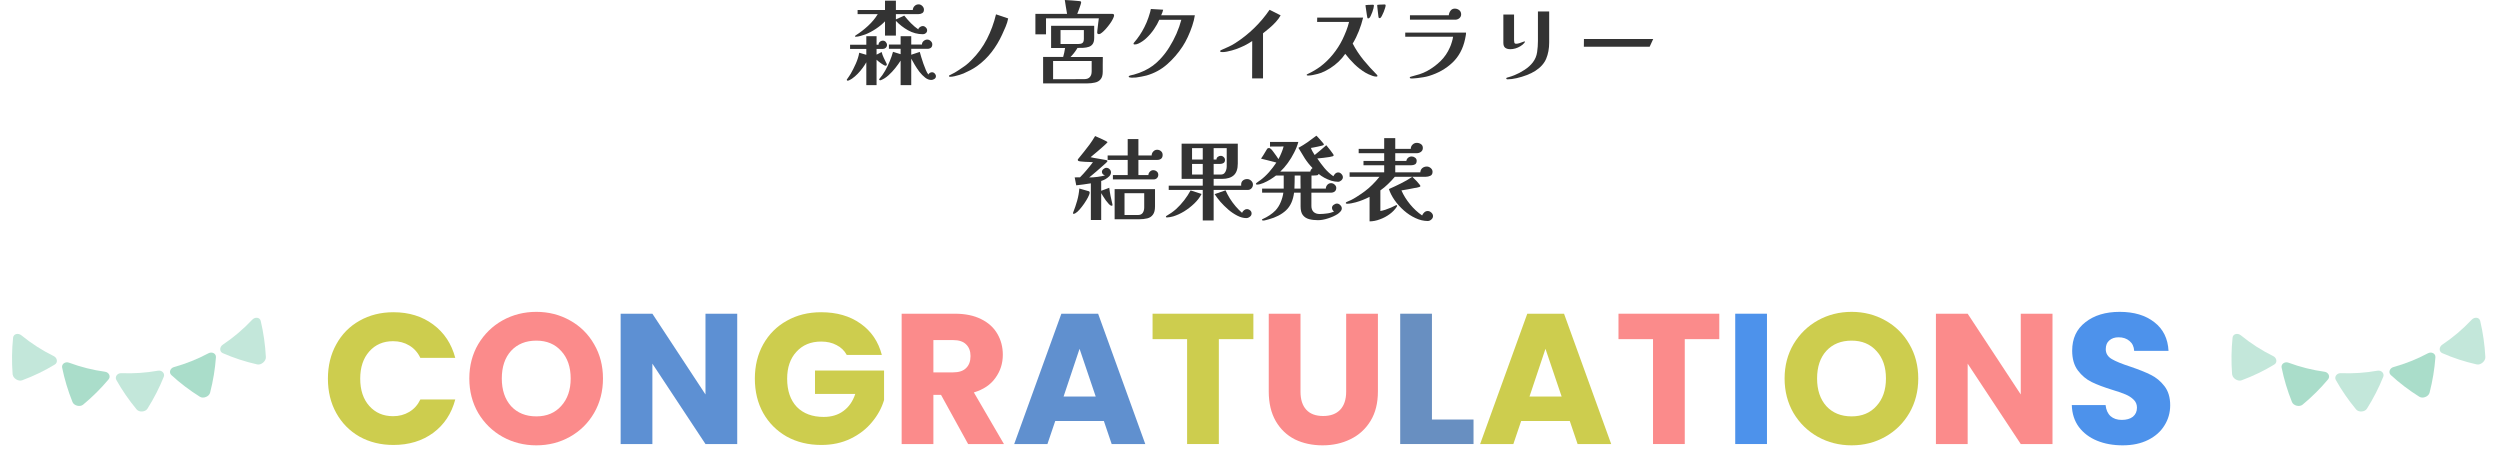 <svg width="606" height="111" viewBox="0 0 606 111" fill="none" xmlns="http://www.w3.org/2000/svg">
<path d="M514.534 107.949C512.224 107.949 510.154 107.574 508.324 106.824C506.494 106.074 505.024 104.964 503.914 103.494C502.834 102.024 502.264 100.254 502.204 98.184H510.394C510.514 99.354 510.919 100.254 511.609 100.884C512.299 101.484 513.199 101.784 514.309 101.784C515.449 101.784 516.349 101.529 517.009 101.019C517.669 100.479 517.999 99.744 517.999 98.814C517.999 98.034 517.729 97.389 517.189 96.879C516.679 96.369 516.034 95.949 515.254 95.619C514.504 95.289 513.424 94.914 512.014 94.494C509.974 93.864 508.309 93.234 507.019 92.604C505.729 91.974 504.619 91.044 503.689 89.814C502.759 88.584 502.294 86.979 502.294 84.999C502.294 82.059 503.359 79.764 505.489 78.114C507.619 76.434 510.394 75.594 513.814 75.594C517.294 75.594 520.099 76.434 522.229 78.114C524.359 79.764 525.499 82.074 525.649 85.044H517.324C517.264 84.024 516.889 83.229 516.199 82.659C515.509 82.059 514.624 81.759 513.544 81.759C512.614 81.759 511.864 82.014 511.294 82.524C510.724 83.004 510.439 83.709 510.439 84.639C510.439 85.659 510.919 86.454 511.879 87.024C512.839 87.594 514.339 88.209 516.379 88.869C518.419 89.559 520.069 90.219 521.329 90.849C522.619 91.479 523.729 92.394 524.659 93.594C525.589 94.794 526.054 96.339 526.054 98.229C526.054 100.029 525.589 101.664 524.659 103.134C523.759 104.604 522.439 105.774 520.699 106.644C518.959 107.514 516.904 107.949 514.534 107.949Z" fill="#4D92EB"/>
<path d="M497.527 107.634H489.832L476.962 88.149V107.634H469.267V76.044H476.962L489.832 95.619V76.044H497.527V107.634Z" fill="#FB8B8B"/>
<path d="M448.831 107.949C445.861 107.949 443.131 107.259 440.641 105.879C438.181 104.499 436.216 102.579 434.746 100.119C433.306 97.629 432.586 94.839 432.586 91.749C432.586 88.659 433.306 85.884 434.746 83.424C436.216 80.964 438.181 79.044 440.641 77.664C443.131 76.284 445.861 75.594 448.831 75.594C451.801 75.594 454.516 76.284 456.976 77.664C459.466 79.044 461.416 80.964 462.826 83.424C464.266 85.884 464.986 88.659 464.986 91.749C464.986 94.839 464.266 97.629 462.826 100.119C461.386 102.579 459.436 104.499 456.976 105.879C454.516 107.259 451.801 107.949 448.831 107.949ZM448.831 100.929C451.351 100.929 453.361 100.089 454.861 98.409C456.391 96.729 457.156 94.509 457.156 91.749C457.156 88.959 456.391 86.739 454.861 85.089C453.361 83.409 451.351 82.569 448.831 82.569C446.281 82.569 444.241 83.394 442.711 85.044C441.211 86.694 440.461 88.929 440.461 91.749C440.461 94.539 441.211 96.774 442.711 98.454C444.241 100.104 446.281 100.929 448.831 100.929Z" fill="#CDCD4E"/>
<path d="M428.314 76.044V107.634H420.619V76.044H428.314Z" fill="#4D92EB"/>
<path d="M416.757 76.044V82.209H408.387V107.634H400.692V82.209H392.322V76.044H416.757Z" fill="#FB8B8B"/>
<path d="M380.518 102.054H368.728L366.838 107.634H358.783L370.213 76.044H379.123L390.553 107.634H382.408L380.518 102.054ZM378.538 96.114L374.623 84.549L370.753 96.114H378.538Z" fill="#CDCD4E"/>
<path d="M347.103 101.694H357.183V107.634H339.408V76.044H347.103V101.694Z" fill="#688FC1"/>
<path d="M315.24 76.044V94.944C315.24 96.834 315.705 98.289 316.635 99.309C317.565 100.329 318.93 100.839 320.73 100.839C322.53 100.839 323.91 100.329 324.87 99.309C325.83 98.289 326.31 96.834 326.31 94.944V76.044H334.005V94.899C334.005 97.719 333.405 100.104 332.205 102.054C331.005 104.004 329.385 105.474 327.345 106.464C325.335 107.454 323.085 107.949 320.595 107.949C318.105 107.949 315.87 107.469 313.89 106.509C311.94 105.519 310.395 104.049 309.255 102.099C308.115 100.119 307.545 97.719 307.545 94.899V76.044H315.24Z" fill="#FB8B8B"/>
<path d="M303.818 76.044V82.209H295.448V107.634H287.753V82.209H279.383V76.044H303.818Z" fill="#CDCD4E"/>
<path d="M267.579 102.054H255.789L253.899 107.634H245.844L257.274 76.044H266.184L277.614 107.634H269.469L267.579 102.054ZM265.599 96.114L261.684 84.549L257.814 96.114H265.599Z" fill="#6090CF"/>
<path d="M234.669 107.634L228.099 95.709H226.254V107.634H218.559V76.044H231.474C233.964 76.044 236.079 76.479 237.819 77.349C239.589 78.219 240.909 79.419 241.779 80.949C242.649 82.449 243.084 84.129 243.084 85.989C243.084 88.089 242.484 89.964 241.284 91.614C240.114 93.264 238.374 94.434 236.064 95.124L243.354 107.634H234.669ZM226.254 90.264H231.024C232.434 90.264 233.484 89.919 234.174 89.229C234.894 88.539 235.254 87.564 235.254 86.304C235.254 85.104 234.894 84.159 234.174 83.469C233.484 82.779 232.434 82.434 231.024 82.434H226.254V90.264Z" fill="#FB8B8B"/>
<path d="M205.251 86.034C204.681 84.984 203.856 84.189 202.776 83.649C201.726 83.079 200.481 82.794 199.041 82.794C196.551 82.794 194.556 83.619 193.056 85.269C191.556 86.889 190.806 89.064 190.806 91.794C190.806 94.704 191.586 96.984 193.146 98.634C194.736 100.254 196.911 101.064 199.671 101.064C201.561 101.064 203.151 100.584 204.441 99.624C205.761 98.664 206.721 97.284 207.321 95.484H197.556V89.814H214.296V96.969C213.726 98.889 212.751 100.674 211.371 102.324C210.021 103.974 208.296 105.309 206.196 106.329C204.096 107.349 201.726 107.859 199.086 107.859C195.966 107.859 193.176 107.184 190.716 105.834C188.286 104.454 186.381 102.549 185.001 100.119C183.651 97.689 182.976 94.914 182.976 91.794C182.976 88.674 183.651 85.899 185.001 83.469C186.381 81.009 188.286 79.104 190.716 77.754C193.146 76.374 195.921 75.684 199.041 75.684C202.821 75.684 206.001 76.599 208.581 78.429C211.191 80.259 212.916 82.794 213.756 86.034H205.251Z" fill="#CDCD4E"/>
<path d="M178.703 107.634H171.008L158.138 88.149V107.634H150.443V76.044H158.138L171.008 95.619V76.044H178.703V107.634Z" fill="#5D90D3"/>
<path d="M130.007 107.949C127.037 107.949 124.307 107.259 121.817 105.879C119.357 104.499 117.392 102.579 115.922 100.119C114.482 97.629 113.762 94.839 113.762 91.749C113.762 88.659 114.482 85.884 115.922 83.424C117.392 80.964 119.357 79.044 121.817 77.664C124.307 76.284 127.037 75.594 130.007 75.594C132.977 75.594 135.692 76.284 138.152 77.664C140.642 79.044 142.592 80.964 144.002 83.424C145.442 85.884 146.162 88.659 146.162 91.749C146.162 94.839 145.442 97.629 144.002 100.119C142.562 102.579 140.612 104.499 138.152 105.879C135.692 107.259 132.977 107.949 130.007 107.949ZM130.007 100.929C132.527 100.929 134.537 100.089 136.037 98.409C137.567 96.729 138.332 94.509 138.332 91.749C138.332 88.959 137.567 86.739 136.037 85.089C134.537 83.409 132.527 82.569 130.007 82.569C127.457 82.569 125.417 83.394 123.887 85.044C122.387 86.694 121.637 88.929 121.637 91.749C121.637 94.539 122.387 96.774 123.887 98.454C125.417 100.104 127.457 100.929 130.007 100.929Z" fill="#FB8B8B"/>
<path d="M79.485 91.794C79.485 88.674 80.16 85.899 81.51 83.469C82.86 81.009 84.735 79.104 87.135 77.754C89.565 76.374 92.31 75.684 95.37 75.684C99.12 75.684 102.33 76.674 105 78.654C107.67 80.634 109.455 83.334 110.355 86.754H101.895C101.265 85.434 100.365 84.429 99.195 83.739C98.055 83.049 96.75 82.704 95.28 82.704C92.91 82.704 90.99 83.529 89.52 85.179C88.05 86.829 87.315 89.034 87.315 91.794C87.315 94.554 88.05 96.759 89.52 98.409C90.99 100.059 92.91 100.884 95.28 100.884C96.75 100.884 98.055 100.539 99.195 99.849C100.365 99.159 101.265 98.154 101.895 96.834H110.355C109.455 100.254 107.67 102.954 105 104.934C102.33 106.884 99.12 107.859 95.37 107.859C92.31 107.859 89.565 107.184 87.135 105.834C84.735 104.454 82.86 102.549 81.51 100.119C80.16 97.689 79.485 94.914 79.485 91.794Z" fill="#CDCD4E"/>
<g clip-path="url(#clip0_323_123)">
<path d="M600.347 88.332C597.398 87.67 594.604 86.747 591.995 85.603C591.155 85.224 591.194 84.09 592.01 83.547C594.556 81.844 596.947 79.83 599.126 77.511C599.821 76.767 600.975 76.884 601.199 77.79C601.865 80.595 602.287 83.531 602.449 86.553C602.508 87.536 601.304 88.554 600.348 88.334L600.347 88.332Z" fill="#C3E7DA"/>
<path d="M586.458 96.178C583.931 94.597 581.616 92.831 579.539 90.919C578.873 90.296 579.252 89.231 580.173 88.977C583.049 88.176 585.853 87.06 588.526 85.636C589.379 85.178 590.402 85.679 590.345 86.592C590.139 89.424 589.669 92.304 588.927 95.192C588.69 96.134 587.278 96.697 586.46 96.177L586.458 96.178Z" fill="#AADDCA"/>
<path d="M571.119 99.244C569.225 96.962 567.584 94.57 566.206 92.112C565.767 91.315 566.459 90.416 567.41 90.457C570.382 90.577 573.363 90.376 576.295 89.857C577.232 89.691 578.033 90.486 577.7 91.336C576.647 93.958 575.328 96.547 573.743 99.066C573.232 99.888 571.73 99.99 571.119 99.244Z" fill="#C3E7DA"/>
<path d="M555.571 97.446C554.463 94.683 553.628 91.89 553.063 89.112C552.889 88.212 553.838 87.579 554.742 87.917C557.574 88.971 560.495 89.7 563.45 90.108C564.395 90.236 564.908 91.239 564.327 91.948C562.512 94.122 560.445 96.185 558.141 98.092C557.395 98.716 555.923 98.347 555.569 97.447L555.571 97.446Z" fill="#AADDCA"/>
<path d="M541.057 90.7C540.832 87.682 540.875 84.716 541.174 81.844C541.279 80.918 542.409 80.646 543.195 81.29C545.651 83.296 548.278 84.969 551.02 86.316C551.898 86.745 552.081 87.865 551.298 88.354C548.859 89.841 546.208 91.131 543.368 92.183C542.448 92.531 541.124 91.684 541.057 90.702L541.057 90.7Z" fill="#C3E7DA"/>
</g>
<g clip-path="url(#clip1_323_123)">
<path d="M62.347 88.332C59.398 87.67 56.604 86.747 53.995 85.603C53.155 85.224 53.194 84.09 54.01 83.547C56.556 81.844 58.947 79.83 61.126 77.511C61.821 76.767 62.975 76.884 63.199 77.79C63.865 80.595 64.287 83.531 64.449 86.553C64.508 87.536 63.304 88.554 62.348 88.334L62.347 88.332Z" fill="#C3E7DA"/>
<path d="M48.458 96.178C45.931 94.597 43.616 92.831 41.539 90.919C40.873 90.296 41.252 89.231 42.173 88.977C45.049 88.176 47.853 87.06 50.526 85.636C51.379 85.178 52.402 85.679 52.345 86.592C52.139 89.424 51.669 92.304 50.927 95.192C50.691 96.134 49.278 96.697 48.46 96.177L48.458 96.178Z" fill="#AADDCA"/>
<path d="M33.119 99.244C31.225 96.962 29.584 94.57 28.206 92.112C27.767 91.315 28.459 90.416 29.41 90.457C32.382 90.577 35.363 90.376 38.295 89.857C39.232 89.691 40.033 90.486 39.7 91.336C38.647 93.958 37.328 96.547 35.743 99.066C35.232 99.888 33.73 99.99 33.119 99.244Z" fill="#C3E7DA"/>
<path d="M17.571 97.446C16.463 94.683 15.628 91.89 15.063 89.112C14.889 88.212 15.838 87.579 16.742 87.917C19.574 88.971 22.495 89.7 25.45 90.108C26.395 90.236 26.907 91.239 26.327 91.948C24.512 94.122 22.445 96.185 20.14 98.092C19.395 98.716 17.923 98.347 17.569 97.447L17.571 97.446Z" fill="#AADDCA"/>
<path d="M3.057 90.7C2.832 87.682 2.875 84.716 3.174 81.844C3.279 80.918 4.409 80.646 5.195 81.29C7.651 83.296 10.278 84.969 13.02 86.316C13.898 86.745 14.081 87.865 13.298 88.354C10.859 89.841 8.208 91.131 5.368 92.183C4.448 92.531 3.124 91.684 3.057 90.702L3.057 90.7Z" fill="#C3E7DA"/>
</g>
<path d="M347.362 52.382C347.362 52.705 347.223 52.983 346.944 53.218C346.68 53.453 346.394 53.57 346.086 53.57C345.103 53.57 344.113 53.335 343.116 52.866C342.119 52.411 341.187 51.803 340.322 51.04C339.457 50.277 338.701 49.441 338.056 48.532C337.425 47.623 336.963 46.721 336.67 45.826C337.638 45.401 338.606 44.946 339.574 44.462C340.557 43.978 341.481 43.443 342.346 42.856H338.1C337.601 43.457 337.051 44.044 336.45 44.616C335.863 45.188 335.247 45.701 334.602 46.156V51.15C334.954 51.091 335.357 50.989 335.812 50.842C336.281 50.681 336.743 50.505 337.198 50.314C337.653 50.109 338.034 49.925 338.342 49.764C338.401 49.735 338.445 49.72 338.474 49.72C338.606 49.72 338.672 49.786 338.672 49.918C338.672 49.933 338.665 49.955 338.65 49.984C338.635 50.013 338.621 50.043 338.606 50.072C338.181 50.747 337.601 51.355 336.868 51.898C336.135 52.441 335.335 52.866 334.47 53.174C333.619 53.497 332.791 53.658 331.984 53.658V47.718C331.441 47.997 330.891 48.246 330.334 48.466C329.791 48.686 329.227 48.877 328.64 49.038C328.317 49.126 327.965 49.207 327.584 49.28C327.217 49.353 326.865 49.39 326.528 49.39C326.469 49.39 326.403 49.375 326.33 49.346C326.257 49.317 326.22 49.273 326.22 49.214C326.22 49.111 326.279 49.031 326.396 48.972C326.572 48.884 326.755 48.803 326.946 48.73C327.137 48.657 327.32 48.576 327.496 48.488C327.701 48.371 327.907 48.261 328.112 48.158C328.317 48.041 328.515 47.923 328.706 47.806C329.498 47.307 330.209 46.823 330.84 46.354C331.485 45.87 332.087 45.349 332.644 44.792C333.216 44.235 333.795 43.589 334.382 42.856H327.144V41.778H335.526V40.062H330.51V39.006H335.526V37.136H329.344V36.08H335.526V33.484H338.21V36.08H341.972C341.972 35.684 342.111 35.347 342.39 35.068C342.683 34.775 343.028 34.628 343.424 34.628C343.805 34.628 344.143 34.731 344.436 34.936C344.744 35.141 344.898 35.449 344.898 35.86C344.898 36.271 344.744 36.586 344.436 36.806C344.143 37.026 343.805 37.136 343.424 37.136H338.21V39.006H340.894C340.953 38.683 341.099 38.427 341.334 38.236C341.583 38.031 341.869 37.928 342.192 37.928C342.485 37.928 342.757 38.023 343.006 38.214C343.27 38.405 343.402 38.654 343.402 38.962C343.402 39.387 343.27 39.681 343.006 39.842C342.742 39.989 342.419 40.062 342.038 40.062H338.21V41.778H344.282C344.311 41.338 344.473 40.993 344.766 40.744C345.074 40.495 345.441 40.37 345.866 40.37C346.203 40.37 346.519 40.495 346.812 40.744C347.105 40.993 347.252 41.294 347.252 41.646C347.252 42.13 347.069 42.453 346.702 42.614C346.35 42.775 345.976 42.856 345.58 42.856H342.346C342.419 42.915 342.559 43.054 342.764 43.274C342.984 43.479 343.211 43.707 343.446 43.956C343.681 44.205 343.879 44.44 344.04 44.66C344.216 44.865 344.304 45.005 344.304 45.078C344.304 45.166 344.267 45.225 344.194 45.254C344.135 45.283 344.069 45.313 343.996 45.342C343.805 45.401 343.607 45.452 343.402 45.496C343.211 45.525 343.021 45.555 342.83 45.584C342.317 45.687 341.796 45.789 341.268 45.892C340.74 45.98 340.219 46.068 339.706 46.156C340.219 47.329 340.916 48.451 341.796 49.522C342.676 50.593 343.651 51.495 344.722 52.228C344.839 51.935 345.015 51.685 345.25 51.48C345.485 51.26 345.763 51.15 346.086 51.15C346.394 51.15 346.68 51.275 346.944 51.524C347.223 51.773 347.362 52.059 347.362 52.382Z" fill="#333333"/>
<path d="M315.264 45.716C315.264 45.202 315.257 44.682 315.242 44.154C315.242 43.611 315.242 43.076 315.242 42.548H313.834C313.834 43.076 313.827 43.611 313.812 44.154C313.812 44.682 313.797 45.202 313.768 45.716H315.264ZM325.516 42.966C325.516 43.244 325.384 43.501 325.12 43.736C324.871 43.956 324.614 44.066 324.35 44.066C323.837 44.066 323.287 43.978 322.7 43.802C322.113 43.611 321.549 43.369 321.006 43.076C320.478 42.782 320.023 42.474 319.642 42.152C319.583 42.342 319.473 42.452 319.312 42.482C319.165 42.511 319.004 42.526 318.828 42.526C318.681 42.526 318.527 42.533 318.366 42.548C318.205 42.548 318.051 42.548 317.904 42.548V45.716H321.38C321.38 45.393 321.497 45.092 321.732 44.814C321.981 44.535 322.282 44.396 322.634 44.396C322.971 44.396 323.265 44.513 323.514 44.748C323.778 44.982 323.91 45.246 323.91 45.54C323.91 45.921 323.785 46.214 323.536 46.42C323.287 46.61 322.979 46.706 322.612 46.706H317.882V49.94C317.882 50.541 318.058 51.018 318.41 51.37C318.777 51.707 319.261 51.876 319.862 51.876C320.434 51.876 321.028 51.832 321.644 51.744C322.275 51.67 322.854 51.509 323.382 51.26C323.235 51.172 323.111 51.047 323.008 50.886C322.92 50.71 322.876 50.541 322.876 50.38C322.876 50.086 323.008 49.844 323.272 49.654C323.551 49.448 323.822 49.346 324.086 49.346C324.379 49.346 324.643 49.47 324.878 49.72C325.127 49.954 325.252 50.218 325.252 50.512C325.252 50.79 325.135 51.054 324.9 51.304C324.665 51.553 324.438 51.751 324.218 51.898C323.573 52.308 322.81 52.653 321.93 52.932C321.05 53.225 320.229 53.372 319.466 53.372C318.659 53.372 317.933 53.284 317.288 53.108C316.657 52.932 316.159 52.602 315.792 52.118C315.44 51.648 315.264 50.952 315.264 50.028V46.706H313.68C313.445 48.568 312.793 49.998 311.722 50.996C310.666 51.978 309.265 52.704 307.52 53.174C307.344 53.218 307.124 53.276 306.86 53.35C306.611 53.423 306.398 53.46 306.222 53.46C306.163 53.46 306.09 53.445 306.002 53.416C305.929 53.401 305.892 53.357 305.892 53.284C305.892 53.21 305.958 53.144 306.09 53.086C306.633 52.851 307.183 52.55 307.74 52.184C308.297 51.817 308.774 51.428 309.17 51.018C309.713 50.431 310.138 49.756 310.446 48.994C310.769 48.231 310.981 47.468 311.084 46.706H305.936V45.716H311.172C311.172 45.554 311.172 45.393 311.172 45.232C311.172 45.07 311.172 44.909 311.172 44.748C311.172 44.396 311.172 44.036 311.172 43.67C311.172 43.288 311.172 42.914 311.172 42.548H309.302C308.95 42.826 308.495 43.142 307.938 43.494C307.381 43.831 306.809 44.124 306.222 44.374C305.635 44.623 305.115 44.748 304.66 44.748C304.616 44.748 304.565 44.733 304.506 44.704C304.462 44.66 304.44 44.608 304.44 44.55C304.44 44.447 304.55 44.33 304.77 44.198C304.902 44.095 305.041 43.992 305.188 43.89C305.349 43.787 305.459 43.714 305.518 43.67C306.251 43.127 306.955 42.474 307.63 41.712C308.305 40.934 308.891 40.164 309.39 39.402C308.789 39.24 308.173 39.079 307.542 38.918C306.926 38.756 306.303 38.602 305.672 38.456C305.863 38.192 306.039 37.928 306.2 37.664C306.376 37.385 306.545 37.106 306.706 36.828C306.779 36.725 306.845 36.615 306.904 36.498C306.977 36.366 307.058 36.234 307.146 36.102C307.175 36.043 307.234 35.992 307.322 35.948C307.41 35.904 307.483 35.882 307.542 35.882C307.659 35.882 307.762 35.904 307.85 35.948C307.938 35.992 308.019 36.05 308.092 36.124C308.239 36.256 308.429 36.483 308.664 36.806C308.913 37.114 309.148 37.436 309.368 37.774C309.603 38.096 309.779 38.36 309.896 38.566C310.16 38.096 310.395 37.605 310.6 37.092C310.82 36.578 311.003 36.05 311.15 35.508L307.85 35.53V34.408H314.714C314.494 35.244 314.157 36.102 313.702 36.982C313.262 37.862 312.749 38.705 312.162 39.512C311.59 40.304 310.981 41 310.336 41.602H317.618C317.633 41.426 317.691 41.264 317.794 41.118C317.897 40.956 318.021 40.832 318.168 40.744C317.464 40.025 316.841 39.248 316.298 38.412C315.755 37.561 315.235 36.703 314.736 35.838C315.513 35.412 316.261 34.95 316.98 34.452C317.713 33.938 318.417 33.418 319.092 32.89C319.165 32.948 319.297 33.08 319.488 33.286C319.679 33.476 319.877 33.696 320.082 33.946C320.302 34.18 320.493 34.4 320.654 34.606C320.815 34.796 320.896 34.921 320.896 34.98C320.896 35.068 320.874 35.126 320.83 35.156C320.786 35.2 320.625 35.258 320.346 35.332C320.067 35.39 319.745 35.464 319.378 35.552C319.026 35.625 318.696 35.691 318.388 35.75C318.08 35.808 317.875 35.845 317.772 35.86C317.86 36.138 317.992 36.432 318.168 36.74C318.344 37.048 318.513 37.326 318.674 37.576C319.07 37.282 319.517 36.916 320.016 36.476C320.529 36.036 321.021 35.61 321.49 35.2C321.563 35.273 321.688 35.427 321.864 35.662C322.055 35.896 322.26 36.153 322.48 36.432C322.7 36.71 322.883 36.96 323.03 37.18C323.191 37.4 323.272 37.539 323.272 37.598C323.272 37.686 323.25 37.752 323.206 37.796C323.162 37.825 323.103 37.854 323.03 37.884C322.942 37.928 322.685 37.986 322.26 38.06C321.835 38.118 321.351 38.184 320.808 38.258C320.265 38.316 319.767 38.368 319.312 38.412C319.855 39.218 320.434 39.996 321.05 40.744C321.681 41.492 322.399 42.152 323.206 42.724C323.323 42.489 323.477 42.276 323.668 42.086C323.873 41.895 324.115 41.8 324.394 41.8C324.673 41.8 324.929 41.924 325.164 42.174C325.399 42.423 325.516 42.687 325.516 42.966Z" fill="#333333"/>
<path d="M291.548 42.306V39.732H288.952V42.306H291.548ZM291.548 38.676V35.904H288.952V38.676H291.548ZM297.356 35.904H294.188V38.676H294.87C294.87 38.397 294.98 38.177 295.2 38.016C295.42 37.854 295.655 37.774 295.904 37.774C296.168 37.774 296.403 37.869 296.608 38.06C296.828 38.25 296.938 38.485 296.938 38.764C296.938 39.116 296.821 39.365 296.586 39.512C296.366 39.658 296.095 39.732 295.772 39.732H294.188V42.306H295.926C296.278 42.306 296.557 42.21 296.762 42.02C296.967 41.814 297.114 41.565 297.202 41.272C297.305 40.964 297.356 40.663 297.356 40.37V35.904ZM291.262 47.014C290.851 47.82 290.265 48.59 289.502 49.324C288.754 50.042 287.933 50.68 287.038 51.238C286.143 51.78 285.263 52.184 284.398 52.448C284.207 52.506 283.951 52.565 283.628 52.624C283.32 52.682 283.063 52.712 282.858 52.712C282.814 52.712 282.763 52.697 282.704 52.668C282.645 52.653 282.616 52.616 282.616 52.558C282.616 52.455 282.66 52.382 282.748 52.338C283.173 52.088 283.577 51.832 283.958 51.568C284.354 51.289 284.735 50.988 285.102 50.666C285.791 50.035 286.437 49.331 287.038 48.554C287.639 47.776 288.16 46.977 288.6 46.156L291.262 47.014ZM303.714 44.748C303.714 45.1 303.589 45.408 303.34 45.672C303.105 45.921 302.805 46.046 302.438 46.046H294.188V53.438H291.548V46.046H283.298V45.012H291.548V43.362H286.422V34.826H300.04V39.666C300.04 40.956 299.717 41.895 299.072 42.482C298.427 43.068 297.473 43.362 296.212 43.362H294.188V45.012H300.876C300.861 44.968 300.854 44.924 300.854 44.88C300.854 44.836 300.854 44.792 300.854 44.748C300.854 44.322 300.993 43.992 301.272 43.758C301.551 43.523 301.895 43.406 302.306 43.406C302.673 43.406 302.995 43.538 303.274 43.802C303.567 44.066 303.714 44.381 303.714 44.748ZM303.384 51.744C303.384 52.066 303.245 52.33 302.966 52.536C302.687 52.756 302.401 52.866 302.108 52.866C301.404 52.866 300.671 52.668 299.908 52.272C299.16 51.89 298.434 51.399 297.73 50.798C297.041 50.196 296.403 49.566 295.816 48.906C295.244 48.231 294.782 47.615 294.43 47.058L297.07 46.134C297.349 46.764 297.693 47.417 298.104 48.092C298.529 48.766 298.999 49.404 299.512 50.006C300.025 50.607 300.546 51.135 301.074 51.59C301.162 51.355 301.316 51.15 301.536 50.974C301.756 50.783 301.991 50.688 302.24 50.688C302.533 50.688 302.797 50.79 303.032 50.996C303.267 51.186 303.384 51.436 303.384 51.744Z" fill="#333333"/>
<path d="M277.358 46.838H272.584V52.118H275.84C276.383 52.118 276.771 51.942 277.006 51.59C277.241 51.223 277.358 50.798 277.358 50.314V46.838ZM264.136 46.684C264.136 46.831 264.085 47.029 263.982 47.278C263.835 47.659 263.601 48.107 263.278 48.62C262.97 49.133 262.625 49.632 262.244 50.116C261.877 50.6 261.518 51.003 261.166 51.326C260.785 51.663 260.477 51.832 260.242 51.832C260.139 51.832 260.088 51.788 260.088 51.7C260.088 51.627 260.103 51.561 260.132 51.502C260.499 50.593 260.821 49.647 261.1 48.664C261.379 47.667 261.555 46.677 261.628 45.694L263.85 46.332C264.041 46.376 264.136 46.493 264.136 46.684ZM269.68 49.698C269.68 49.815 269.607 49.874 269.46 49.874C269.284 49.874 269.071 49.749 268.822 49.5C268.573 49.236 268.316 48.928 268.052 48.576C267.803 48.224 267.575 47.879 267.37 47.542C267.165 47.205 267.018 46.963 266.93 46.816V53.328H264.422V44.44C263.835 44.543 263.249 44.631 262.662 44.704C262.075 44.777 261.481 44.851 260.88 44.924L260.506 42.988C260.579 42.988 260.653 42.995 260.726 43.01C260.799 43.01 260.865 43.003 260.924 42.988H261.782C262.354 42.416 262.897 41.822 263.41 41.206C263.938 40.59 264.444 39.959 264.928 39.314C264.796 39.299 264.547 39.285 264.18 39.27C263.828 39.255 263.447 39.241 263.036 39.226C262.64 39.197 262.281 39.167 261.958 39.138C261.65 39.094 261.459 39.05 261.386 39.006C261.298 38.933 261.254 38.845 261.254 38.742C261.254 38.669 261.276 38.61 261.32 38.566C261.848 37.906 262.339 37.297 262.794 36.74C263.263 36.168 263.711 35.589 264.136 35.002C264.576 34.401 265.016 33.726 265.456 32.978C265.559 33.022 265.771 33.117 266.094 33.264C266.417 33.396 266.761 33.55 267.128 33.726C267.495 33.887 267.81 34.041 268.074 34.188C268.338 34.335 268.47 34.43 268.47 34.474C268.47 34.503 268.345 34.635 268.096 34.87C267.847 35.105 267.531 35.391 267.15 35.728C266.769 36.051 266.38 36.388 265.984 36.74C265.588 37.077 265.236 37.371 264.928 37.62C264.635 37.869 264.444 38.031 264.356 38.104C264.517 38.148 264.796 38.207 265.192 38.28C265.588 38.339 266.013 38.412 266.468 38.5C266.937 38.573 267.348 38.647 267.7 38.72C268.067 38.779 268.279 38.83 268.338 38.874C268.411 38.918 268.448 38.984 268.448 39.072C268.448 39.131 268.309 39.292 268.03 39.556C267.766 39.805 267.429 40.106 267.018 40.458C266.622 40.81 266.211 41.169 265.786 41.536C265.361 41.888 264.987 42.203 264.664 42.482C264.341 42.761 264.129 42.937 264.026 43.01H264.158C264.363 43.01 264.627 43.003 264.95 42.988C265.287 42.959 265.647 42.922 266.028 42.878C266.409 42.819 266.761 42.761 267.084 42.702C267.421 42.643 267.678 42.585 267.854 42.526C267.663 42.467 267.487 42.365 267.326 42.218C267.179 42.057 267.106 41.873 267.106 41.668C267.106 41.404 267.223 41.177 267.458 40.986C267.693 40.781 267.935 40.678 268.184 40.678C268.477 40.678 268.734 40.788 268.954 41.008C269.189 41.228 269.306 41.485 269.306 41.778C269.306 42.115 269.167 42.431 268.888 42.724C268.609 43.003 268.287 43.245 267.92 43.45C267.553 43.641 267.223 43.78 266.93 43.868V46.244L268.888 45.518C268.961 46.163 269.064 46.823 269.196 47.498C269.343 48.158 269.489 48.811 269.636 49.456C269.651 49.529 269.658 49.581 269.658 49.61C269.673 49.639 269.68 49.669 269.68 49.698ZM279.976 50.028C279.976 50.923 279.807 51.59 279.47 52.03C279.147 52.485 278.693 52.785 278.106 52.932C277.519 53.079 276.837 53.152 276.06 53.152H270.186V45.848H279.976V50.028ZM281.824 37.554C281.824 37.965 281.699 38.273 281.45 38.478C281.201 38.669 280.885 38.764 280.504 38.764H275.95V42.438H278.37C278.37 42.145 278.487 41.873 278.722 41.624C278.957 41.375 279.228 41.25 279.536 41.25C279.859 41.25 280.145 41.353 280.394 41.558C280.643 41.763 280.768 42.035 280.768 42.372C280.768 42.695 280.658 42.966 280.438 43.186C280.218 43.391 279.947 43.494 279.624 43.494H269.768V42.438H273.354V38.764H268.492V37.686H273.354V33.704H275.95V37.686H279.162C279.162 37.334 279.287 37.019 279.536 36.74C279.8 36.447 280.115 36.3 280.482 36.3C280.849 36.3 281.164 36.417 281.428 36.652C281.692 36.872 281.824 37.173 281.824 37.554Z" fill="#333333"/>
<path d="M400.734 9.46L399.876 11.33H383.926L383.948 9.46H400.734Z" fill="#333333"/>
<path d="M369.648 10.12C369.648 10.164 369.626 10.215 369.582 10.274C369.553 10.318 369.523 10.362 369.494 10.406C369.259 10.699 368.944 10.963 368.548 11.198C368.167 11.433 367.756 11.616 367.316 11.748C366.891 11.865 366.487 11.924 366.106 11.924C365.578 11.924 365.16 11.807 364.852 11.572C364.559 11.337 364.412 10.941 364.412 10.384V3.52H367.008V9.746C367.008 9.937 367.03 10.127 367.074 10.318C367.118 10.509 367.265 10.604 367.514 10.604C367.749 10.604 368.005 10.56 368.284 10.472C368.577 10.369 368.841 10.274 369.076 10.186C369.311 10.083 369.465 10.032 369.538 10.032C369.611 10.032 369.648 10.061 369.648 10.12ZM375.522 10.296C375.522 11.763 375.28 13.075 374.796 14.234C374.312 15.378 373.432 16.361 372.156 17.182C371.599 17.534 370.917 17.871 370.11 18.194C369.303 18.502 368.482 18.751 367.646 18.942C366.825 19.133 366.084 19.228 365.424 19.228C365.365 19.228 365.299 19.213 365.226 19.184C365.153 19.169 365.116 19.118 365.116 19.03C365.116 18.971 365.138 18.92 365.182 18.876C365.241 18.847 365.292 18.825 365.336 18.81C365.409 18.781 365.475 18.759 365.534 18.744C365.593 18.729 365.651 18.715 365.71 18.7C365.959 18.627 366.194 18.553 366.414 18.48C366.649 18.392 366.883 18.304 367.118 18.216C367.895 17.908 368.702 17.483 369.538 16.94C370.374 16.397 371.049 15.789 371.562 15.114C372.119 14.381 372.464 13.559 372.596 12.65C372.728 11.741 372.794 10.846 372.794 9.966V2.772H375.522V10.296Z" fill="#333333"/>
<path d="M355.37 7.898C355.37 8.162 355.341 8.433 355.282 8.712C355.238 8.976 355.187 9.24 355.128 9.504C354.629 11.836 353.603 13.735 352.048 15.202C350.493 16.669 348.601 17.739 346.372 18.414C345.932 18.546 345.477 18.648 345.008 18.722C344.553 18.795 344.091 18.861 343.622 18.92C343.387 18.949 343.153 18.971 342.918 18.986C342.683 19.015 342.441 19.03 342.192 19.03C342.06 19.03 341.95 19.015 341.862 18.986C341.774 18.971 341.73 18.89 341.73 18.744C341.73 18.7 341.774 18.663 341.862 18.634C341.965 18.605 342.031 18.582 342.06 18.568C342.793 18.377 343.468 18.186 344.084 17.996C344.7 17.805 345.345 17.526 346.02 17.16C347.208 16.5 348.271 15.708 349.21 14.784C350.163 13.845 350.911 12.745 351.454 11.484C351.615 11.146 351.769 10.729 351.916 10.23C352.077 9.731 352.18 9.291 352.224 8.91H340.63V7.898H355.37ZM354.182 3.476C354.182 3.857 354.035 4.173 353.742 4.422C353.449 4.657 353.119 4.774 352.752 4.774H341.774V3.696H351.19C351.219 3.3 351.359 2.933 351.608 2.596C351.857 2.259 352.202 2.09 352.642 2.09C353.053 2.09 353.412 2.215 353.72 2.464C354.028 2.713 354.182 3.051 354.182 3.476Z" fill="#333333"/>
<path d="M333.898 18.37C333.898 18.458 333.861 18.516 333.788 18.546C333.715 18.56 333.649 18.568 333.59 18.568C333.37 18.568 333.091 18.516 332.754 18.414C332.417 18.296 332.087 18.164 331.764 18.018C331.441 17.856 331.185 17.724 330.994 17.622C330.07 17.079 329.183 16.397 328.332 15.576C327.481 14.74 326.733 13.896 326.088 13.046C325.648 13.706 325.113 14.336 324.482 14.938C323.866 15.524 323.191 16.052 322.458 16.522C321.739 16.976 321.013 17.35 320.28 17.644C320.045 17.732 319.737 17.827 319.356 17.93C318.975 18.032 318.586 18.12 318.19 18.194C317.809 18.267 317.493 18.304 317.244 18.304C317.215 18.304 317.119 18.304 316.958 18.304C316.811 18.289 316.738 18.238 316.738 18.15C316.738 18.091 316.782 18.04 316.87 17.996C316.958 17.952 317.017 17.922 317.046 17.908C317.574 17.658 318.087 17.387 318.586 17.094C319.085 16.8 319.569 16.485 320.038 16.148C321.167 15.297 322.194 14.3 323.118 13.156C324.042 12.012 324.812 10.809 325.428 9.548C325.751 8.873 326.051 8.184 326.33 7.48C326.609 6.761 326.836 6.042 327.012 5.324H319.268L319.29 4.268H330.422C330.158 5.368 329.813 6.453 329.388 7.524C328.977 8.58 328.479 9.592 327.892 10.56C328.625 11.968 329.505 13.302 330.532 14.564C331.559 15.81 332.629 16.991 333.744 18.106C333.773 18.15 333.803 18.194 333.832 18.238C333.876 18.267 333.898 18.311 333.898 18.37ZM333.04 1.386C333.04 1.518 333.003 1.73 332.93 2.024C332.857 2.302 332.761 2.61 332.644 2.948C332.527 3.27 332.402 3.564 332.27 3.828C332.153 4.092 332.043 4.26 331.94 4.334C331.896 4.363 331.852 4.392 331.808 4.422C331.764 4.451 331.713 4.466 331.654 4.466C331.581 4.466 331.529 4.444 331.5 4.4C331.485 4.356 331.463 4.304 331.434 4.246C331.405 4.128 331.383 3.996 331.368 3.85C331.353 3.703 331.331 3.571 331.302 3.454C331.243 3.102 331.192 2.75 331.148 2.398C331.104 2.046 331.053 1.701 330.994 1.364C330.994 1.349 330.994 1.342 330.994 1.342C330.994 1.327 330.994 1.32 330.994 1.32C330.994 1.261 331.031 1.232 331.104 1.232C331.221 1.202 331.383 1.188 331.588 1.188C331.808 1.173 332.028 1.166 332.248 1.166C332.483 1.151 332.659 1.144 332.776 1.144C332.952 1.144 333.04 1.224 333.04 1.386ZM335.878 1.32C335.878 1.437 335.834 1.642 335.746 1.936C335.658 2.229 335.548 2.544 335.416 2.882C335.284 3.204 335.145 3.505 334.998 3.784C334.866 4.048 334.756 4.216 334.668 4.29C334.595 4.363 334.499 4.4 334.382 4.4C334.294 4.4 334.221 4.334 334.162 4.202C334.147 4.172 334.125 4.018 334.096 3.74C334.067 3.461 334.03 3.146 333.986 2.794C333.942 2.427 333.905 2.097 333.876 1.804C333.847 1.51 333.832 1.342 333.832 1.298C333.832 1.21 333.876 1.166 333.964 1.166C334.067 1.136 334.228 1.122 334.448 1.122C334.668 1.107 334.888 1.1 335.108 1.1C335.343 1.085 335.511 1.078 335.614 1.078C335.79 1.078 335.878 1.158 335.878 1.32Z" fill="#333333"/>
<path d="M310.424 3.718C310.145 4.246 309.757 4.781 309.258 5.324C308.774 5.852 308.253 6.351 307.696 6.82C307.153 7.289 306.64 7.707 306.156 8.074V19.008H303.516L303.538 9.944C302.937 10.355 302.299 10.729 301.624 11.066C300.949 11.389 300.267 11.675 299.578 11.924C299.329 12.012 298.999 12.115 298.588 12.232C298.192 12.335 297.789 12.43 297.378 12.518C296.982 12.591 296.652 12.628 296.388 12.628C296.329 12.628 296.205 12.621 296.014 12.606C295.838 12.577 295.75 12.511 295.75 12.408C295.75 12.32 295.816 12.239 295.948 12.166C296.08 12.093 296.175 12.049 296.234 12.034C296.791 11.799 297.334 11.557 297.862 11.308C298.405 11.059 298.925 10.773 299.424 10.45C301.052 9.409 302.57 8.206 303.978 6.842C305.401 5.463 306.655 3.975 307.74 2.376L310.424 3.718Z" fill="#333333"/>
<path d="M289.634 3.696C289.517 4.488 289.304 5.346 288.996 6.27C288.688 7.194 288.329 8.096 287.918 8.976C287.507 9.856 287.082 10.626 286.642 11.286C285.586 12.899 284.339 14.336 282.902 15.598C281.465 16.859 279.8 17.761 277.908 18.304C277.512 18.406 277.109 18.494 276.698 18.568C276.287 18.641 275.847 18.714 275.378 18.788C275.202 18.802 275.011 18.81 274.806 18.81C274.615 18.824 274.454 18.832 274.322 18.832C274.175 18.832 274.014 18.81 273.838 18.766C273.677 18.736 273.596 18.678 273.596 18.59C273.596 18.458 273.706 18.362 273.926 18.304C274.058 18.274 274.205 18.238 274.366 18.194C274.542 18.15 274.703 18.113 274.85 18.084C275.246 17.981 275.679 17.842 276.148 17.666C276.617 17.49 277.035 17.314 277.402 17.138C278.135 16.786 278.825 16.375 279.47 15.906C280.115 15.422 280.709 14.886 281.252 14.3C282.059 13.449 282.785 12.503 283.43 11.462C284.09 10.406 284.669 9.313 285.168 8.184C285.667 7.04 286.063 5.91 286.356 4.796H281.01C280.702 5.514 280.284 6.262 279.756 7.04C279.243 7.802 278.656 8.499 277.996 9.13C277.351 9.76 276.654 10.244 275.906 10.582C275.803 10.64 275.649 10.692 275.444 10.736C275.253 10.765 275.099 10.78 274.982 10.78C274.953 10.78 274.909 10.765 274.85 10.736C274.791 10.706 274.762 10.67 274.762 10.626C274.762 10.552 274.777 10.494 274.806 10.45C274.85 10.391 274.887 10.34 274.916 10.296C275.341 9.812 275.774 9.247 276.214 8.602C276.654 7.956 277.05 7.282 277.402 6.578C277.783 5.83 278.106 5.067 278.37 4.29C278.429 4.143 278.495 3.938 278.568 3.674C278.656 3.41 278.737 3.146 278.81 2.882C278.883 2.603 278.935 2.368 278.964 2.178L281.956 2.354C281.912 2.544 281.846 2.764 281.758 3.014C281.67 3.248 281.575 3.476 281.472 3.696H289.634Z" fill="#333333"/>
<path d="M264.62 14.784H255.27V19.206L262.816 19.184C263.432 19.184 263.887 19.015 264.18 18.678C264.473 18.355 264.62 17.893 264.62 17.292V14.784ZM262.728 7.282H257.074V10.67H261.342C261.811 10.67 262.156 10.589 262.376 10.428C262.611 10.252 262.728 9.915 262.728 9.416V7.282ZM267.326 13.816C267.326 14.403 267.319 14.997 267.304 15.598C267.304 16.185 267.304 16.779 267.304 17.38C267.304 18.216 267.128 18.832 266.776 19.228C266.439 19.639 265.977 19.903 265.39 20.02C264.818 20.152 264.18 20.218 263.476 20.218H252.85V13.794H257.712C257.815 13.442 257.903 13.09 257.976 12.738C258.064 12.371 258.13 12.005 258.174 11.638H254.786V6.248H265.236V9.152C265.236 9.797 265.119 10.296 264.884 10.648C264.649 10.985 264.334 11.22 263.938 11.352C263.542 11.484 263.102 11.565 262.618 11.594C262.149 11.609 261.672 11.616 261.188 11.616C260.719 12.408 260.154 13.141 259.494 13.816H267.326ZM270.054 3.74C270.054 3.931 269.959 4.209 269.768 4.576C269.592 4.943 269.35 5.339 269.042 5.764C268.749 6.175 268.433 6.571 268.096 6.952C267.759 7.333 267.436 7.649 267.128 7.898C266.835 8.147 266.585 8.272 266.38 8.272C266.101 8.272 265.962 8.14 265.962 7.876C265.962 7.685 265.977 7.502 266.006 7.326C266.035 7.15 266.057 6.967 266.072 6.776C266.116 6.395 266.16 6.006 266.204 5.61C266.263 5.214 266.314 4.825 266.358 4.444H253.554V8.316H250.98V3.366H258.658C258.555 2.809 258.46 2.251 258.372 1.694C258.284 1.122 258.196 0.557 258.108 0C258.695 0.029 259.281 0.066 259.868 0.11C260.455 0.139 261.041 0.191 261.628 0.264C261.775 0.279 261.885 0.301 261.958 0.33C262.031 0.359 262.068 0.462 262.068 0.638C262.068 0.726 262.024 0.895 261.936 1.144C261.863 1.393 261.767 1.672 261.65 1.98C261.547 2.273 261.445 2.552 261.342 2.816C261.239 3.065 261.166 3.249 261.122 3.366H269.636C269.915 3.366 270.054 3.491 270.054 3.74Z" fill="#333333"/>
<path d="M244.38 4.466C244.263 5.111 244.057 5.778 243.764 6.468C243.471 7.157 243.185 7.802 242.906 8.404C242.217 9.914 241.373 11.315 240.376 12.606C239.393 13.882 238.227 15.011 236.878 15.994C236.365 16.36 235.829 16.69 235.272 16.984C234.715 17.277 234.15 17.548 233.578 17.798C233.329 17.9 232.999 18.018 232.588 18.15C232.177 18.282 231.767 18.392 231.356 18.48C230.96 18.568 230.63 18.612 230.366 18.612C230.293 18.612 230.219 18.604 230.146 18.59C230.073 18.575 230.036 18.516 230.036 18.414C230.036 18.34 230.058 18.296 230.102 18.282C230.175 18.238 230.249 18.201 230.322 18.172C230.703 17.981 231.07 17.79 231.422 17.6C231.789 17.394 232.141 17.174 232.478 16.94C233.006 16.602 233.527 16.243 234.04 15.862C234.553 15.466 235.03 15.04 235.47 14.586C237.01 13.06 238.264 11.352 239.232 9.46C240.2 7.568 240.933 5.573 241.432 3.476L244.38 4.466Z" fill="#333333"/>
<path d="M215.01 10.912C215.01 11.176 214.907 11.403 214.702 11.594C214.497 11.77 214.269 11.858 214.02 11.858H212.48V13.244C212.685 13.141 212.891 13.039 213.096 12.936C213.301 12.819 213.507 12.709 213.712 12.606C213.829 13.09 214.005 13.574 214.24 14.058C214.475 14.542 214.702 15.004 214.922 15.444C214.951 15.502 214.966 15.561 214.966 15.62C214.966 15.825 214.856 15.928 214.636 15.928C214.548 15.928 214.401 15.869 214.196 15.752C213.991 15.634 213.771 15.495 213.536 15.334C213.301 15.158 213.081 14.989 212.876 14.828C212.685 14.666 212.553 14.549 212.48 14.476V20.636H209.994V15.092C209.774 15.502 209.481 15.957 209.114 16.456C208.762 16.94 208.359 17.416 207.904 17.886C207.464 18.34 207.002 18.736 206.518 19.074C206.371 19.177 206.195 19.279 205.99 19.382C205.785 19.499 205.601 19.558 205.44 19.558C205.323 19.558 205.264 19.485 205.264 19.338C205.264 19.279 205.279 19.228 205.308 19.184C205.352 19.154 205.389 19.118 205.418 19.074C205.55 18.883 205.689 18.678 205.836 18.458C205.997 18.238 206.129 18.032 206.232 17.842C206.628 17.152 207.031 16.353 207.442 15.444C207.853 14.52 208.131 13.633 208.278 12.782L209.994 13.288V11.858H206.056V10.846H209.994V8.778H212.48V10.846H212.964C212.964 10.553 213.067 10.318 213.272 10.142C213.492 9.951 213.741 9.856 214.02 9.856C214.299 9.856 214.533 9.966 214.724 10.186C214.915 10.406 215.01 10.648 215.01 10.912ZM226.868 18.48C226.868 18.759 226.743 18.979 226.494 19.14C226.245 19.301 225.995 19.382 225.746 19.382C225.233 19.382 224.734 19.191 224.25 18.81C223.766 18.428 223.304 17.959 222.864 17.402C222.439 16.83 222.057 16.258 221.72 15.686C221.383 15.099 221.104 14.608 220.884 14.212V20.636H218.31V14.696C217.958 15.253 217.525 15.854 217.012 16.5C216.513 17.131 215.963 17.717 215.362 18.26C214.775 18.788 214.167 19.177 213.536 19.426C213.507 19.441 213.477 19.448 213.448 19.448C213.419 19.462 213.389 19.47 213.36 19.47C213.301 19.47 213.243 19.448 213.184 19.404C213.125 19.36 213.096 19.308 213.096 19.25C213.096 19.206 213.118 19.162 213.162 19.118C213.661 18.561 214.123 17.908 214.548 17.16C214.973 16.412 215.347 15.642 215.67 14.85C216.007 14.043 216.271 13.28 216.462 12.562C216.77 12.65 217.078 12.745 217.386 12.848C217.694 12.936 218.002 13.031 218.31 13.134V11.836H215.472V10.802H218.31V8.778H220.884V10.802H223.48C223.48 10.464 223.612 10.178 223.876 9.944C224.155 9.709 224.455 9.592 224.778 9.592C225.071 9.592 225.343 9.709 225.592 9.944C225.856 10.178 225.988 10.45 225.988 10.758C225.988 11.124 225.878 11.396 225.658 11.572C225.438 11.748 225.152 11.836 224.8 11.836H220.884V13.266L222.952 12.584C223.04 12.877 223.157 13.288 223.304 13.816C223.465 14.329 223.641 14.872 223.832 15.444C224.037 16.016 224.243 16.544 224.448 17.028C224.653 17.497 224.851 17.842 225.042 18.062C225.115 17.901 225.233 17.768 225.394 17.666C225.57 17.563 225.746 17.512 225.922 17.512C226.171 17.512 226.391 17.614 226.582 17.82C226.773 18.011 226.868 18.23 226.868 18.48ZM224.734 7.348C224.734 7.626 224.631 7.854 224.426 8.03C224.221 8.206 223.986 8.294 223.722 8.294C222.446 8.294 221.243 7.978 220.114 7.348C218.999 6.717 218.017 5.954 217.166 5.06V8.624H214.526V5.17C213.925 5.8 213.184 6.409 212.304 6.996C211.439 7.568 210.595 8.015 209.774 8.338C209.451 8.455 209.055 8.58 208.586 8.712C208.131 8.844 207.735 8.91 207.398 8.91C207.295 8.91 207.244 8.858 207.244 8.756C207.244 8.726 207.281 8.682 207.354 8.624C207.427 8.565 207.479 8.528 207.508 8.514C208.505 7.883 209.473 7.135 210.412 6.27C211.365 5.39 212.15 4.444 212.766 3.432H207.882V2.42H214.526V0.154H217.166V2.42H221.258C221.287 2.024 221.434 1.701 221.698 1.452C221.962 1.188 222.292 1.056 222.688 1.056C223.011 1.056 223.304 1.188 223.568 1.452C223.832 1.716 223.964 2.009 223.964 2.332C223.964 2.742 223.825 3.028 223.546 3.19C223.267 3.351 222.945 3.432 222.578 3.432H217.166V4.708L219.19 3.784C219.63 4.341 220.158 4.942 220.774 5.588C221.405 6.218 222.013 6.732 222.6 7.128C222.629 6.908 222.761 6.717 222.996 6.556C223.245 6.394 223.473 6.314 223.678 6.314C223.942 6.314 224.184 6.424 224.404 6.644C224.624 6.849 224.734 7.084 224.734 7.348Z" fill="#333333"/>
<defs>
<clipPath id="clip0_323_123">
<rect width="61" height="30" fill="white" transform="matrix(-0.94 0.34 0.34 0.94 595.358 61.634)"/>
</clipPath>
<clipPath id="clip1_323_123">
<rect width="61" height="30" fill="white" transform="matrix(-0.94 0.34 0.34 0.94 57.358 61.634)"/>
</clipPath>
</defs>
</svg>
